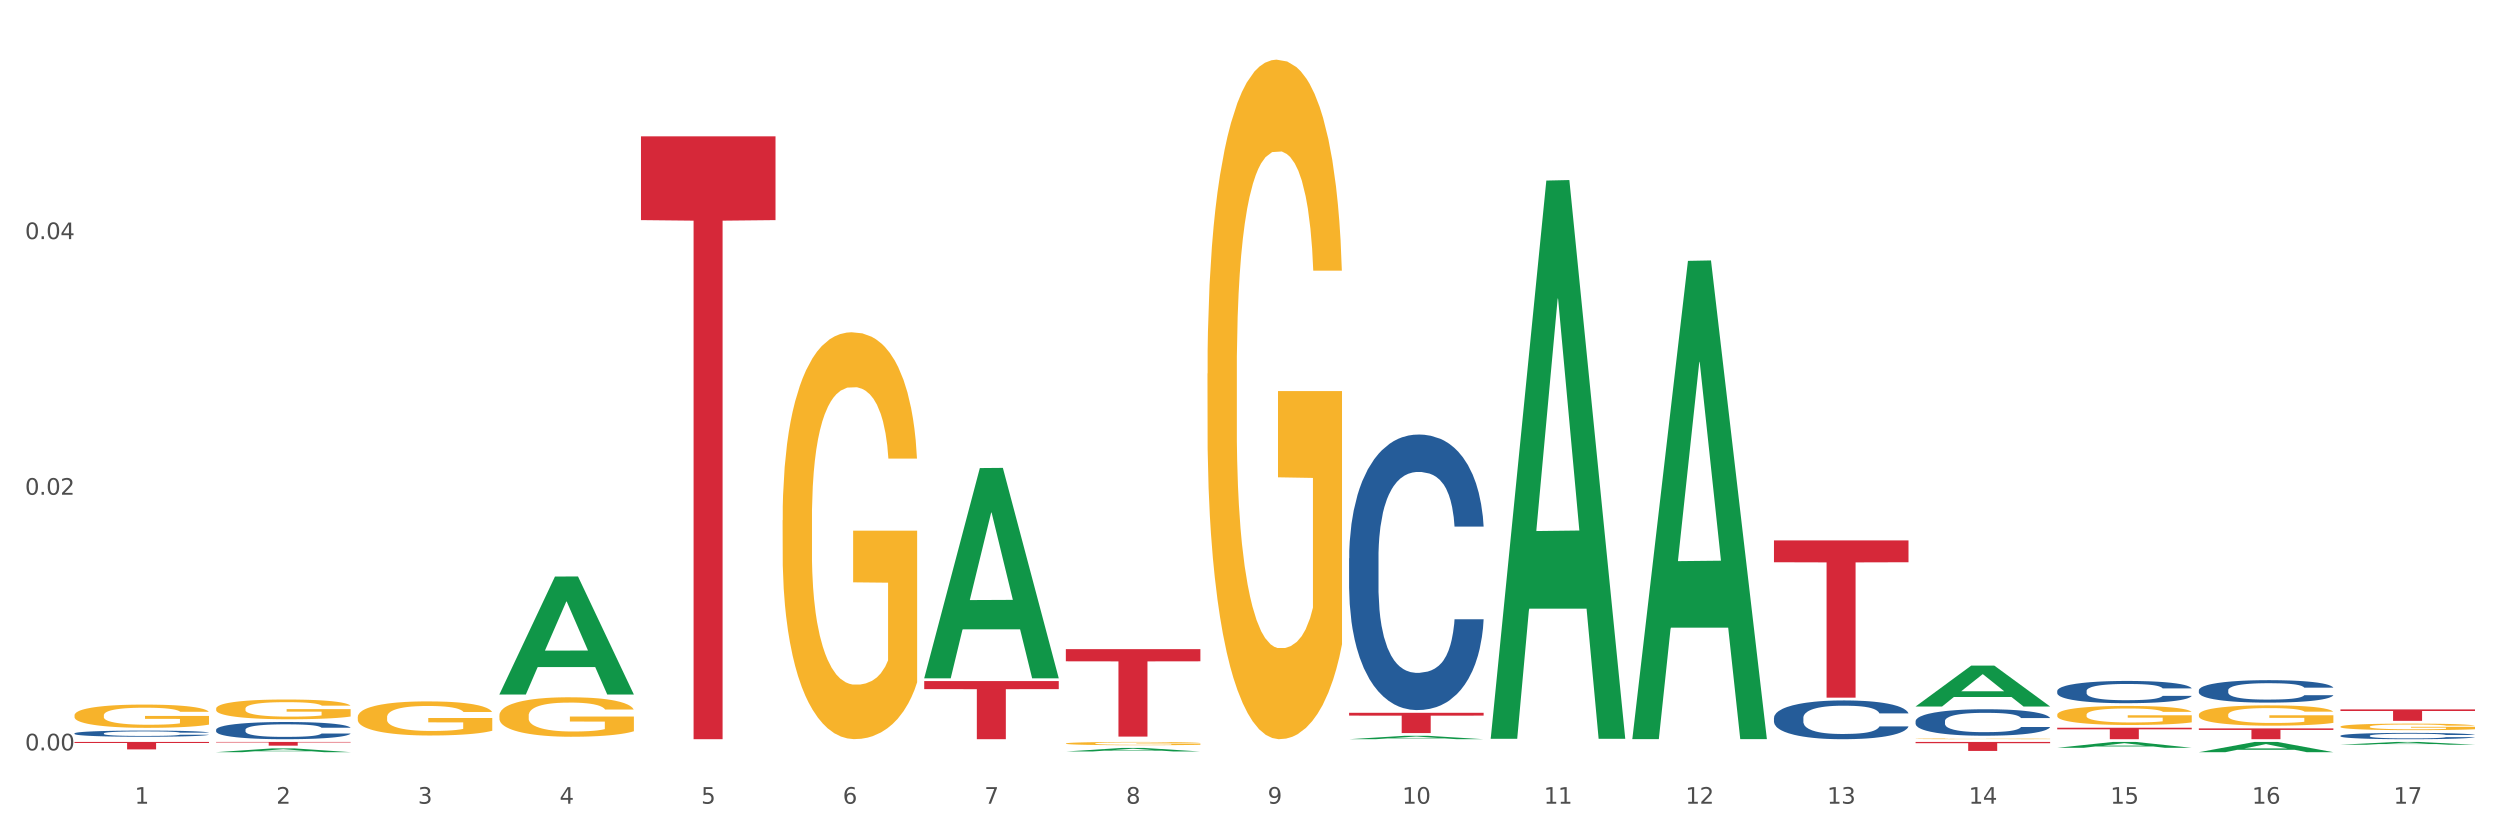 <?xml version="1.0" encoding="utf-8" standalone="no"?>
<!DOCTYPE svg PUBLIC "-//W3C//DTD SVG 1.1//EN"
  "http://www.w3.org/Graphics/SVG/1.1/DTD/svg11.dtd">
<svg xmlns:xlink="http://www.w3.org/1999/xlink" width="1080pt" height="360pt" viewBox="0 0 1080 360" xmlns="http://www.w3.org/2000/svg" version="1.1">
 <rect x="0" y="0" width="1080" height="360" fill="#333333" stroke="none"/>
 <defs>
  <style type="text/css">*{stroke-linejoin: round; stroke-linecap: butt}</style>
 </defs>
 <g id="figure_1">
  <g id="patch_1">
   <path d="M 0 360 
L 1080 360 
L 1080 0 
L 0 0 
z
" style="fill: #ffffff; stroke: #ffffff; stroke-linejoin: miter"/>
  </g>
  <g id="axes_1">
   <g id="matplotlib.axis_1">
    <g id="xtick_1">
     <g id="text_1">
      <!-- 1 -->
      <g style="fill: #4d4d4d" transform="translate(58.182 347.204) scale(0.096 -0.096)">
       <defs>
        <path id="DejaVuSans-31" d="M 794 531 
L 1825 531 
L 1825 4091 
L 703 3866 
L 703 4441 
L 1819 4666 
L 2450 4666 
L 2450 531 
L 3481 531 
L 3481 0 
L 794 0 
L 794 531 
z
" transform="scale(0.016)"/>
       </defs>
       <use xlink:href="#DejaVuSans-31"/>
      </g>
     </g>
    </g>
    <g id="xtick_2">
     <g id="text_2">
      <!-- 2 -->
      <g style="fill: #4d4d4d" transform="translate(119.364 347.204) scale(0.096 -0.096)">
       <defs>
        <path id="DejaVuSans-32" d="M 1228 531 
L 3431 531 
L 3431 0 
L 469 0 
L 469 531 
Q 828 903 1448 1529 
Q 2069 2156 2228 2338 
Q 2531 2678 2651 2914 
Q 2772 3150 2772 3378 
Q 2772 3750 2511 3984 
Q 2250 4219 1831 4219 
Q 1534 4219 1204 4116 
Q 875 4013 500 3803 
L 500 4441 
Q 881 4594 1212 4672 
Q 1544 4750 1819 4750 
Q 2544 4750 2975 4387 
Q 3406 4025 3406 3419 
Q 3406 3131 3298 2873 
Q 3191 2616 2906 2266 
Q 2828 2175 2409 1742 
Q 1991 1309 1228 531 
z
" transform="scale(0.016)"/>
       </defs>
       <use xlink:href="#DejaVuSans-32"/>
      </g>
     </g>
    </g>
    <g id="xtick_3">
     <g id="text_3">
      <!-- 3 -->
      <g style="fill: #4d4d4d" transform="translate(180.545 347.204) scale(0.096 -0.096)">
       <defs>
        <path id="DejaVuSans-33" d="M 2597 2516 
Q 3050 2419 3304 2112 
Q 3559 1806 3559 1356 
Q 3559 666 3084 287 
Q 2609 -91 1734 -91 
Q 1441 -91 1130 -33 
Q 819 25 488 141 
L 488 750 
Q 750 597 1062 519 
Q 1375 441 1716 441 
Q 2309 441 2620 675 
Q 2931 909 2931 1356 
Q 2931 1769 2642 2001 
Q 2353 2234 1838 2234 
L 1294 2234 
L 1294 2753 
L 1863 2753 
Q 2328 2753 2575 2939 
Q 2822 3125 2822 3475 
Q 2822 3834 2567 4026 
Q 2313 4219 1838 4219 
Q 1578 4219 1281 4162 
Q 984 4106 628 3988 
L 628 4550 
Q 988 4650 1302 4700 
Q 1616 4750 1894 4750 
Q 2613 4750 3031 4423 
Q 3450 4097 3450 3541 
Q 3450 3153 3228 2886 
Q 3006 2619 2597 2516 
z
" transform="scale(0.016)"/>
       </defs>
       <use xlink:href="#DejaVuSans-33"/>
      </g>
     </g>
    </g>
    <g id="xtick_4">
     <g id="text_4">
      <!-- 4 -->
      <g style="fill: #4d4d4d" transform="translate(241.726 347.204) scale(0.096 -0.096)">
       <defs>
        <path id="DejaVuSans-34" d="M 2419 4116 
L 825 1625 
L 2419 1625 
L 2419 4116 
z
M 2253 4666 
L 3047 4666 
L 3047 1625 
L 3713 1625 
L 3713 1100 
L 3047 1100 
L 3047 0 
L 2419 0 
L 2419 1100 
L 313 1100 
L 313 1709 
L 2253 4666 
z
" transform="scale(0.016)"/>
       </defs>
       <use xlink:href="#DejaVuSans-34"/>
      </g>
     </g>
    </g>
    <g id="xtick_5">
     <g id="text_5">
      <!-- 5 -->
      <g style="fill: #4d4d4d" transform="translate(302.908 347.204) scale(0.096 -0.096)">
       <defs>
        <path id="DejaVuSans-35" d="M 691 4666 
L 3169 4666 
L 3169 4134 
L 1269 4134 
L 1269 2991 
Q 1406 3038 1543 3061 
Q 1681 3084 1819 3084 
Q 2600 3084 3056 2656 
Q 3513 2228 3513 1497 
Q 3513 744 3044 326 
Q 2575 -91 1722 -91 
Q 1428 -91 1123 -41 
Q 819 9 494 109 
L 494 744 
Q 775 591 1075 516 
Q 1375 441 1709 441 
Q 2250 441 2565 725 
Q 2881 1009 2881 1497 
Q 2881 1984 2565 2268 
Q 2250 2553 1709 2553 
Q 1456 2553 1204 2497 
Q 953 2441 691 2322 
L 691 4666 
z
" transform="scale(0.016)"/>
       </defs>
       <use xlink:href="#DejaVuSans-35"/>
      </g>
     </g>
    </g>
    <g id="xtick_6">
     <g id="text_6">
      <!-- 6 -->
      <g style="fill: #4d4d4d" transform="translate(364.089 347.204) scale(0.096 -0.096)">
       <defs>
        <path id="DejaVuSans-36" d="M 2113 2584 
Q 1688 2584 1439 2293 
Q 1191 2003 1191 1497 
Q 1191 994 1439 701 
Q 1688 409 2113 409 
Q 2538 409 2786 701 
Q 3034 994 3034 1497 
Q 3034 2003 2786 2293 
Q 2538 2584 2113 2584 
z
M 3366 4563 
L 3366 3988 
Q 3128 4100 2886 4159 
Q 2644 4219 2406 4219 
Q 1781 4219 1451 3797 
Q 1122 3375 1075 2522 
Q 1259 2794 1537 2939 
Q 1816 3084 2150 3084 
Q 2853 3084 3261 2657 
Q 3669 2231 3669 1497 
Q 3669 778 3244 343 
Q 2819 -91 2113 -91 
Q 1303 -91 875 529 
Q 447 1150 447 2328 
Q 447 3434 972 4092 
Q 1497 4750 2381 4750 
Q 2619 4750 2861 4703 
Q 3103 4656 3366 4563 
z
" transform="scale(0.016)"/>
       </defs>
       <use xlink:href="#DejaVuSans-36"/>
      </g>
     </g>
    </g>
    <g id="xtick_7">
     <g id="text_7">
      <!-- 7 -->
      <g style="fill: #4d4d4d" transform="translate(425.271 347.204) scale(0.096 -0.096)">
       <defs>
        <path id="DejaVuSans-37" d="M 525 4666 
L 3525 4666 
L 3525 4397 
L 1831 0 
L 1172 0 
L 2766 4134 
L 525 4134 
L 525 4666 
z
" transform="scale(0.016)"/>
       </defs>
       <use xlink:href="#DejaVuSans-37"/>
      </g>
     </g>
    </g>
    <g id="xtick_8">
     <g id="text_8">
      <!-- 8 -->
      <g style="fill: #4d4d4d" transform="translate(486.452 347.204) scale(0.096 -0.096)">
       <defs>
        <path id="DejaVuSans-38" d="M 2034 2216 
Q 1584 2216 1326 1975 
Q 1069 1734 1069 1313 
Q 1069 891 1326 650 
Q 1584 409 2034 409 
Q 2484 409 2743 651 
Q 3003 894 3003 1313 
Q 3003 1734 2745 1975 
Q 2488 2216 2034 2216 
z
M 1403 2484 
Q 997 2584 770 2862 
Q 544 3141 544 3541 
Q 544 4100 942 4425 
Q 1341 4750 2034 4750 
Q 2731 4750 3128 4425 
Q 3525 4100 3525 3541 
Q 3525 3141 3298 2862 
Q 3072 2584 2669 2484 
Q 3125 2378 3379 2068 
Q 3634 1759 3634 1313 
Q 3634 634 3220 271 
Q 2806 -91 2034 -91 
Q 1263 -91 848 271 
Q 434 634 434 1313 
Q 434 1759 690 2068 
Q 947 2378 1403 2484 
z
M 1172 3481 
Q 1172 3119 1398 2916 
Q 1625 2713 2034 2713 
Q 2441 2713 2670 2916 
Q 2900 3119 2900 3481 
Q 2900 3844 2670 4047 
Q 2441 4250 2034 4250 
Q 1625 4250 1398 4047 
Q 1172 3844 1172 3481 
z
" transform="scale(0.016)"/>
       </defs>
       <use xlink:href="#DejaVuSans-38"/>
      </g>
     </g>
    </g>
    <g id="xtick_9">
     <g id="text_9">
      <!-- 9 -->
      <g style="fill: #4d4d4d" transform="translate(547.634 347.204) scale(0.096 -0.096)">
       <defs>
        <path id="DejaVuSans-39" d="M 703 97 
L 703 672 
Q 941 559 1184 500 
Q 1428 441 1663 441 
Q 2288 441 2617 861 
Q 2947 1281 2994 2138 
Q 2813 1869 2534 1725 
Q 2256 1581 1919 1581 
Q 1219 1581 811 2004 
Q 403 2428 403 3163 
Q 403 3881 828 4315 
Q 1253 4750 1959 4750 
Q 2769 4750 3195 4129 
Q 3622 3509 3622 2328 
Q 3622 1225 3098 567 
Q 2575 -91 1691 -91 
Q 1453 -91 1209 -44 
Q 966 3 703 97 
z
M 1959 2075 
Q 2384 2075 2632 2365 
Q 2881 2656 2881 3163 
Q 2881 3666 2632 3958 
Q 2384 4250 1959 4250 
Q 1534 4250 1286 3958 
Q 1038 3666 1038 3163 
Q 1038 2656 1286 2365 
Q 1534 2075 1959 2075 
z
" transform="scale(0.016)"/>
       </defs>
       <use xlink:href="#DejaVuSans-39"/>
      </g>
     </g>
    </g>
    <g id="xtick_10">
     <g id="text_10">
      <!-- 10 -->
      <g style="fill: #4d4d4d" transform="translate(605.761 347.204) scale(0.096 -0.096)">
       <defs>
        <path id="DejaVuSans-30" d="M 2034 4250 
Q 1547 4250 1301 3770 
Q 1056 3291 1056 2328 
Q 1056 1369 1301 889 
Q 1547 409 2034 409 
Q 2525 409 2770 889 
Q 3016 1369 3016 2328 
Q 3016 3291 2770 3770 
Q 2525 4250 2034 4250 
z
M 2034 4750 
Q 2819 4750 3233 4129 
Q 3647 3509 3647 2328 
Q 3647 1150 3233 529 
Q 2819 -91 2034 -91 
Q 1250 -91 836 529 
Q 422 1150 422 2328 
Q 422 3509 836 4129 
Q 1250 4750 2034 4750 
z
" transform="scale(0.016)"/>
       </defs>
       <use xlink:href="#DejaVuSans-31"/>
       <use xlink:href="#DejaVuSans-30" transform="translate(63.623 0)"/>
      </g>
     </g>
    </g>
    <g id="xtick_11">
     <g id="text_11">
      <!-- 11 -->
      <g style="fill: #4d4d4d" transform="translate(666.942 347.204) scale(0.096 -0.096)">
       <use xlink:href="#DejaVuSans-31"/>
       <use xlink:href="#DejaVuSans-31" transform="translate(63.623 0)"/>
      </g>
     </g>
    </g>
    <g id="xtick_12">
     <g id="text_12">
      <!-- 12 -->
      <g style="fill: #4d4d4d" transform="translate(728.124 347.204) scale(0.096 -0.096)">
       <use xlink:href="#DejaVuSans-31"/>
       <use xlink:href="#DejaVuSans-32" transform="translate(63.623 0)"/>
      </g>
     </g>
    </g>
    <g id="xtick_13">
     <g id="text_13">
      <!-- 13 -->
      <g style="fill: #4d4d4d" transform="translate(789.305 347.204) scale(0.096 -0.096)">
       <use xlink:href="#DejaVuSans-31"/>
       <use xlink:href="#DejaVuSans-33" transform="translate(63.623 0)"/>
      </g>
     </g>
    </g>
    <g id="xtick_14">
     <g id="text_14">
      <!-- 14 -->
      <g style="fill: #4d4d4d" transform="translate(850.487 347.204) scale(0.096 -0.096)">
       <use xlink:href="#DejaVuSans-31"/>
       <use xlink:href="#DejaVuSans-34" transform="translate(63.623 0)"/>
      </g>
     </g>
    </g>
    <g id="xtick_15">
     <g id="text_15">
      <!-- 15 -->
      <g style="fill: #4d4d4d" transform="translate(911.668 347.204) scale(0.096 -0.096)">
       <use xlink:href="#DejaVuSans-31"/>
       <use xlink:href="#DejaVuSans-35" transform="translate(63.623 0)"/>
      </g>
     </g>
    </g>
    <g id="xtick_16">
     <g id="text_16">
      <!-- 16 -->
      <g style="fill: #4d4d4d" transform="translate(972.849 347.204) scale(0.096 -0.096)">
       <use xlink:href="#DejaVuSans-31"/>
       <use xlink:href="#DejaVuSans-36" transform="translate(63.623 0)"/>
      </g>
     </g>
    </g>
    <g id="xtick_17">
     <g id="text_17">
      <!-- 17 -->
      <g style="fill: #4d4d4d" transform="translate(1034.031 347.204) scale(0.096 -0.096)">
       <use xlink:href="#DejaVuSans-31"/>
       <use xlink:href="#DejaVuSans-37" transform="translate(63.623 0)"/>
      </g>
     </g>
    </g>
    <g id="xtick_18"/>
    <g id="xtick_19"/>
    <g id="xtick_20"/>
    <g id="xtick_21"/>
    <g id="xtick_22"/>
    <g id="xtick_23"/>
    <g id="xtick_24"/>
    <g id="xtick_25"/>
    <g id="xtick_26"/>
    <g id="xtick_27"/>
    <g id="xtick_28"/>
    <g id="xtick_29"/>
    <g id="xtick_30"/>
    <g id="xtick_31"/>
    <g id="xtick_32"/>
    <g id="xtick_33"/>
   </g>
   <g id="matplotlib.axis_2">
    <g id="ytick_1">
     <g id="text_18">
      <!-- 0.00 -->
      <g style="fill: #4d4d4d" transform="translate(10.8 324.167) scale(0.096 -0.096)">
       <defs>
        <path id="DejaVuSans-2e" d="M 684 794 
L 1344 794 
L 1344 0 
L 684 0 
L 684 794 
z
" transform="scale(0.016)"/>
       </defs>
       <use xlink:href="#DejaVuSans-30"/>
       <use xlink:href="#DejaVuSans-2e" transform="translate(63.623 0)"/>
       <use xlink:href="#DejaVuSans-30" transform="translate(95.41 0)"/>
       <use xlink:href="#DejaVuSans-30" transform="translate(159.033 0)"/>
      </g>
     </g>
    </g>
    <g id="ytick_2">
     <g id="text_19">
      <!-- 0.02 -->
      <g style="fill: #4d4d4d" transform="translate(10.8 213.73) scale(0.096 -0.096)">
       <use xlink:href="#DejaVuSans-30"/>
       <use xlink:href="#DejaVuSans-2e" transform="translate(63.623 0)"/>
       <use xlink:href="#DejaVuSans-30" transform="translate(95.41 0)"/>
       <use xlink:href="#DejaVuSans-32" transform="translate(159.033 0)"/>
      </g>
     </g>
    </g>
    <g id="ytick_3">
     <g id="text_20">
      <!-- 0.04 -->
      <g style="fill: #4d4d4d" transform="translate(10.8 103.293) scale(0.096 -0.096)">
       <use xlink:href="#DejaVuSans-30"/>
       <use xlink:href="#DejaVuSans-2e" transform="translate(63.623 0)"/>
       <use xlink:href="#DejaVuSans-30" transform="translate(95.41 0)"/>
       <use xlink:href="#DejaVuSans-34" transform="translate(159.033 0)"/>
      </g>
     </g>
    </g>
    <g id="ytick_4"/>
    <g id="ytick_5"/>
    <g id="ytick_6"/>
   </g>
   <g id="PolyCollection_1">
    <path d="M 949.896 308.771 
L 949.965 308.763 
L 949.965 308.475 
L 950.102 308.226 
L 950.788 307.624 
L 951.818 307.127 
L 952.572 306.863 
L 953.327 306.646 
L 954.219 306.429 
L 955.317 306.205 
L 957.307 305.876 
L 958.543 305.708 
L 960.052 305.531 
L 962.797 305.274 
L 964.787 305.13 
L 966.846 305.01 
L 970.208 304.865 
L 972.404 304.801 
L 974.737 304.753 
L 977.551 304.721 
L 979.678 304.713 
L 984.344 304.737 
L 988.324 304.809 
L 990.246 304.865 
L 992.716 304.962 
L 994.02 305.026 
L 996.147 305.154 
L 998.343 305.323 
L 999.853 305.467 
L 1002.117 305.74 
L 1003.833 306.012 
L 1005.411 306.349 
L 1006.234 306.582 
L 1006.852 306.798 
L 1007.401 307.047 
L 1007.95 307.44 
L 995.598 307.44 
L 995.118 307.159 
L 994.363 306.895 
L 993.265 306.638 
L 992.304 306.478 
L 990.657 306.277 
L 989.148 306.149 
L 987.569 306.052 
L 985.648 305.972 
L 984.138 305.932 
L 982.011 305.9 
L 977.825 305.908 
L 975.012 305.972 
L 973.09 306.052 
L 971.855 306.125 
L 970.757 306.205 
L 969.522 306.317 
L 968.081 306.486 
L 967.052 306.638 
L 966.022 306.83 
L 965.199 307.023 
L 964.444 307.248 
L 963.826 307.488 
L 963.346 307.737 
L 962.934 308.042 
L 962.591 308.547 
L 962.591 309.646 
L 962.728 309.894 
L 963.072 310.223 
L 963.483 310.472 
L 964.169 310.769 
L 964.787 310.969 
L 965.954 311.258 
L 967.257 311.498 
L 968.287 311.651 
L 969.316 311.779 
L 971.1 311.956 
L 973.09 312.1 
L 974.806 312.188 
L 977.139 312.268 
L 978.717 312.301 
L 980.09 312.317 
L 983.452 312.317 
L 985.854 312.293 
L 988.53 312.236 
L 990.589 312.164 
L 992.304 312.076 
L 994.226 311.932 
L 995.461 311.795 
L 995.461 310.119 
L 980.364 310.111 
L 980.364 308.996 
L 1008.019 308.996 
L 1008.019 312.268 
L 1006.852 312.437 
L 1005.548 312.589 
L 1004.176 312.726 
L 1002.117 312.894 
L 999.647 313.055 
L 997.451 313.167 
L 995.118 313.263 
L 992.373 313.351 
L 988.805 313.432 
L 986.609 313.464 
L 983.864 313.488 
L 980.639 313.496 
L 977.825 313.48 
L 975.08 313.44 
L 972.198 313.367 
L 969.385 313.263 
L 967.257 313.159 
L 965.13 313.03 
L 962.866 312.862 
L 961.082 312.702 
L 959.709 312.557 
L 958.199 312.373 
L 956.553 312.132 
L 955.317 311.916 
L 954.219 311.691 
L 953.053 311.402 
L 952.229 311.154 
L 951.406 310.841 
L 950.926 310.608 
L 950.377 310.247 
L 949.965 309.742 
L 949.896 308.771 
z
" clip-path="url(#p98a467c4d0)" style="fill: #f7b32b"/>
    <path d="M 888.715 308.77 
L 888.783 308.763 
L 888.783 308.492 
L 888.921 308.259 
L 889.607 307.694 
L 890.636 307.227 
L 891.391 306.979 
L 892.146 306.776 
L 893.038 306.573 
L 894.136 306.362 
L 896.126 306.053 
L 897.361 305.895 
L 898.871 305.73 
L 901.616 305.489 
L 903.606 305.353 
L 905.664 305.24 
L 909.027 305.105 
L 911.223 305.045 
L 913.556 304.999 
L 916.369 304.969 
L 918.497 304.962 
L 923.163 304.984 
L 927.143 305.052 
L 929.064 305.105 
L 931.535 305.195 
L 932.838 305.255 
L 934.966 305.376 
L 937.162 305.534 
L 938.671 305.669 
L 940.936 305.925 
L 942.651 306.181 
L 944.23 306.497 
L 945.053 306.716 
L 945.671 306.919 
L 946.22 307.152 
L 946.769 307.521 
L 934.417 307.521 
L 933.936 307.257 
L 933.182 307.009 
L 932.084 306.768 
L 931.123 306.618 
L 929.476 306.43 
L 927.966 306.309 
L 926.388 306.219 
L 924.467 306.144 
L 922.957 306.106 
L 920.83 306.076 
L 916.644 306.083 
L 913.83 306.144 
L 911.909 306.219 
L 910.674 306.287 
L 909.576 306.362 
L 908.341 306.467 
L 906.899 306.625 
L 905.87 306.768 
L 904.841 306.949 
L 904.017 307.13 
L 903.263 307.34 
L 902.645 307.566 
L 902.165 307.799 
L 901.753 308.085 
L 901.41 308.56 
L 901.41 309.591 
L 901.547 309.824 
L 901.89 310.133 
L 902.302 310.366 
L 902.988 310.644 
L 903.606 310.833 
L 904.772 311.104 
L 906.076 311.329 
L 907.105 311.472 
L 908.135 311.593 
L 909.919 311.758 
L 911.909 311.894 
L 913.624 311.977 
L 915.958 312.052 
L 917.536 312.082 
L 918.908 312.097 
L 922.271 312.097 
L 924.672 312.075 
L 927.349 312.022 
L 929.407 311.954 
L 931.123 311.871 
L 933.044 311.736 
L 934.279 311.608 
L 934.279 310.035 
L 919.183 310.027 
L 919.183 308.981 
L 946.837 308.981 
L 946.837 312.052 
L 945.671 312.21 
L 944.367 312.353 
L 942.994 312.481 
L 940.936 312.639 
L 938.465 312.79 
L 936.269 312.895 
L 933.936 312.985 
L 931.191 313.068 
L 927.623 313.143 
L 925.427 313.173 
L 922.682 313.196 
L 919.457 313.204 
L 916.644 313.188 
L 913.899 313.151 
L 911.017 313.083 
L 908.203 312.985 
L 906.076 312.887 
L 903.949 312.767 
L 901.684 312.609 
L 899.9 312.458 
L 898.528 312.323 
L 897.018 312.15 
L 895.371 311.924 
L 894.136 311.721 
L 893.038 311.51 
L 891.871 311.239 
L 891.048 311.006 
L 890.224 310.712 
L 889.744 310.494 
L 889.195 310.155 
L 888.783 309.681 
L 888.715 308.77 
z
" clip-path="url(#p98a467c4d0)" style="fill: #f7b32b"/>
    <path d="M 827.533 319.166 
L 827.602 319.166 
L 827.602 319.155 
L 827.739 319.146 
L 828.425 319.124 
L 829.455 319.106 
L 830.21 319.096 
L 830.964 319.088 
L 831.857 319.08 
L 832.954 319.072 
L 834.945 319.06 
L 836.18 319.053 
L 837.689 319.047 
L 840.434 319.037 
L 842.424 319.032 
L 844.483 319.028 
L 847.845 319.022 
L 850.041 319.02 
L 852.374 319.018 
L 855.188 319.017 
L 857.315 319.017 
L 861.981 319.018 
L 865.961 319.02 
L 867.883 319.022 
L 870.353 319.026 
L 871.657 319.028 
L 873.784 319.033 
L 875.98 319.039 
L 877.49 319.044 
L 879.754 319.054 
L 881.47 319.065 
L 883.048 319.077 
L 883.872 319.086 
L 884.489 319.094 
L 885.038 319.103 
L 885.587 319.117 
L 873.235 319.117 
L 872.755 319.107 
L 872 319.097 
L 870.902 319.088 
L 869.941 319.082 
L 868.295 319.074 
L 866.785 319.07 
L 865.207 319.066 
L 863.285 319.063 
L 861.775 319.062 
L 859.648 319.06 
L 855.462 319.061 
L 852.649 319.063 
L 850.727 319.066 
L 849.492 319.069 
L 848.394 319.072 
L 847.159 319.076 
L 845.718 319.082 
L 844.689 319.088 
L 843.659 319.095 
L 842.836 319.102 
L 842.081 319.11 
L 841.464 319.119 
L 840.983 319.128 
L 840.571 319.139 
L 840.228 319.158 
L 840.228 319.199 
L 840.366 319.208 
L 840.709 319.22 
L 841.12 319.229 
L 841.807 319.24 
L 842.424 319.247 
L 843.591 319.258 
L 844.895 319.267 
L 845.924 319.273 
L 846.953 319.277 
L 848.737 319.284 
L 850.727 319.289 
L 852.443 319.292 
L 854.776 319.295 
L 856.354 319.297 
L 857.727 319.297 
L 861.089 319.297 
L 863.491 319.296 
L 866.167 319.294 
L 868.226 319.291 
L 869.941 319.288 
L 871.863 319.283 
L 873.098 319.278 
L 873.098 319.216 
L 858.001 319.216 
L 858.001 319.175 
L 885.656 319.175 
L 885.656 319.295 
L 884.489 319.302 
L 883.185 319.307 
L 881.813 319.312 
L 879.754 319.318 
L 877.284 319.324 
L 875.088 319.328 
L 872.755 319.332 
L 870.01 319.335 
L 866.442 319.338 
L 864.246 319.339 
L 861.501 319.34 
L 858.276 319.341 
L 855.462 319.34 
L 852.717 319.339 
L 849.835 319.336 
L 847.022 319.332 
L 844.895 319.328 
L 842.767 319.323 
L 840.503 319.317 
L 838.719 319.311 
L 837.346 319.306 
L 835.837 319.299 
L 834.19 319.29 
L 832.954 319.282 
L 831.857 319.274 
L 830.69 319.263 
L 829.867 319.254 
L 829.043 319.243 
L 828.563 319.234 
L 828.014 319.221 
L 827.602 319.202 
L 827.533 319.166 
z
" clip-path="url(#p98a467c4d0)" style="fill: #f7b32b"/>
    <path d="M 521.626 161.423 
L 521.695 161.155 
L 521.695 151.503 
L 521.832 143.192 
L 522.518 123.084 
L 523.548 106.461 
L 524.303 97.613 
L 525.057 90.374 
L 525.949 83.135 
L 527.047 75.628 
L 529.037 64.636 
L 530.273 59.005 
L 531.782 53.107 
L 534.527 44.527 
L 536.517 39.701 
L 538.576 35.68 
L 541.938 30.854 
L 544.134 28.709 
L 546.467 27.1 
L 549.281 26.028 
L 551.408 25.759 
L 556.074 26.564 
L 560.054 28.977 
L 561.976 30.854 
L 564.446 34.071 
L 565.75 36.216 
L 567.877 40.506 
L 570.073 46.136 
L 571.583 50.962 
L 573.847 60.078 
L 575.563 69.193 
L 577.141 80.454 
L 577.965 88.229 
L 578.582 95.468 
L 579.131 103.78 
L 579.68 116.917 
L 567.328 116.917 
L 566.848 107.533 
L 566.093 98.686 
L 564.995 90.106 
L 564.034 84.744 
L 562.387 78.041 
L 560.878 73.751 
L 559.299 70.534 
L 557.378 67.853 
L 555.868 66.512 
L 553.741 65.44 
L 549.555 65.708 
L 546.742 67.853 
L 544.82 70.534 
L 543.585 72.947 
L 542.487 75.628 
L 541.252 79.382 
L 539.811 85.012 
L 538.782 90.106 
L 537.752 96.541 
L 536.929 102.975 
L 536.174 110.482 
L 535.556 118.526 
L 535.076 126.837 
L 534.664 137.025 
L 534.321 153.916 
L 534.321 190.648 
L 534.459 198.959 
L 534.802 209.951 
L 535.213 218.263 
L 535.9 228.183 
L 536.517 234.886 
L 537.684 244.538 
L 538.988 252.581 
L 540.017 257.675 
L 541.046 261.965 
L 542.83 267.863 
L 544.82 272.689 
L 546.536 275.639 
L 548.869 278.32 
L 550.447 279.392 
L 551.82 279.928 
L 555.182 279.928 
L 557.584 279.124 
L 560.26 277.247 
L 562.319 274.834 
L 564.034 271.885 
L 565.956 267.059 
L 567.191 262.501 
L 567.191 206.466 
L 552.094 206.198 
L 552.094 168.931 
L 579.749 168.931 
L 579.749 278.32 
L 578.582 283.95 
L 577.278 289.044 
L 575.906 293.602 
L 573.847 299.232 
L 571.377 304.595 
L 569.181 308.348 
L 566.848 311.565 
L 564.103 314.515 
L 560.535 317.196 
L 558.339 318.268 
L 555.594 319.072 
L 552.369 319.341 
L 549.555 318.804 
L 546.81 317.464 
L 543.928 315.051 
L 541.115 311.565 
L 538.988 308.08 
L 536.86 303.79 
L 534.596 298.16 
L 532.812 292.798 
L 531.439 287.972 
L 529.93 281.805 
L 528.283 273.762 
L 527.047 266.523 
L 525.949 259.016 
L 524.783 249.364 
L 523.959 241.052 
L 523.136 230.596 
L 522.656 222.821 
L 522.107 210.756 
L 521.695 193.865 
L 521.626 161.423 
z
" clip-path="url(#p98a467c4d0)" style="fill: #f7b32b"/>
    <path d="M 827.533 311.533 
L 827.602 311.523 
L 827.602 311.23 
L 827.808 310.833 
L 828.564 310.101 
L 829.526 309.547 
L 831.175 308.899 
L 832.068 308.627 
L 833.236 308.324 
L 835.64 307.832 
L 838.388 307.414 
L 840.312 307.184 
L 841.755 307.038 
L 844.984 306.776 
L 846.839 306.661 
L 848.762 306.567 
L 850.411 306.505 
L 853.159 306.431 
L 855.358 306.4 
L 857.9 306.39 
L 860.03 306.4 
L 862.847 306.442 
L 866.969 306.567 
L 868.549 306.64 
L 870.679 306.766 
L 872.877 306.933 
L 874.663 307.1 
L 876.724 307.341 
L 878.854 307.655 
L 880.915 308.052 
L 882.358 308.418 
L 883.526 308.805 
L 884.557 309.275 
L 885.312 309.787 
L 885.656 310.216 
L 873.083 310.216 
L 872.74 309.829 
L 872.053 309.411 
L 871.366 309.129 
L 870.61 308.899 
L 869.442 308.637 
L 868.411 308.47 
L 866.694 308.271 
L 865.114 308.146 
L 863.808 308.073 
L 862.228 308.01 
L 858.862 307.947 
L 856.457 307.947 
L 854.946 307.968 
L 853.091 308.02 
L 851.511 308.094 
L 849.656 308.219 
L 848.213 308.355 
L 846.77 308.533 
L 845.946 308.658 
L 844.709 308.888 
L 843.885 309.076 
L 842.785 309.401 
L 842.167 309.631 
L 841.068 310.226 
L 840.587 310.666 
L 840.381 310.969 
L 840.243 311.303 
L 840.243 312.934 
L 840.656 313.666 
L 840.999 313.98 
L 841.549 314.335 
L 842.579 314.795 
L 844.091 315.245 
L 845.671 315.569 
L 846.976 315.768 
L 848.213 315.914 
L 849.45 316.029 
L 850.961 316.133 
L 852.198 316.196 
L 854.053 316.259 
L 856.251 316.29 
L 857.969 316.29 
L 861.472 316.238 
L 863.053 316.186 
L 864.564 316.113 
L 866.213 315.998 
L 867.518 315.872 
L 868.274 315.778 
L 869.511 315.579 
L 870.472 315.37 
L 871.297 315.13 
L 871.847 314.921 
L 872.465 314.607 
L 872.946 314.252 
L 873.083 314.063 
L 885.656 314.063 
L 885.381 314.44 
L 884.9 314.806 
L 883.938 315.297 
L 883.182 315.579 
L 882.015 315.924 
L 880.778 316.217 
L 879.06 316.541 
L 877.48 316.782 
L 875.831 316.991 
L 874.045 317.179 
L 870.816 317.44 
L 869.648 317.513 
L 867.175 317.639 
L 865.251 317.712 
L 862.434 317.785 
L 859.549 317.827 
L 856.526 317.838 
L 853.846 317.817 
L 850.892 317.754 
L 849.037 317.691 
L 846.976 317.597 
L 844.572 317.451 
L 842.304 317.273 
L 840.175 317.064 
L 838.182 316.823 
L 836.327 316.552 
L 833.923 316.102 
L 832.136 315.663 
L 830.831 315.255 
L 829.938 314.91 
L 829.045 314.471 
L 828.564 314.168 
L 827.808 313.436 
L 827.533 312.757 
L 827.533 311.533 
z
" clip-path="url(#p98a467c4d0)" style="fill: #255c99"/>
    <path d="M 93.356 315.245 
L 93.425 315.238 
L 93.425 315.048 
L 93.631 314.79 
L 94.387 314.314 
L 95.349 313.954 
L 96.998 313.533 
L 97.891 313.357 
L 99.059 313.16 
L 101.463 312.841 
L 104.211 312.569 
L 106.135 312.419 
L 107.578 312.324 
L 110.807 312.155 
L 112.662 312.08 
L 114.585 312.019 
L 116.234 311.978 
L 118.982 311.93 
L 121.181 311.91 
L 123.723 311.903 
L 125.853 311.91 
L 128.67 311.937 
L 132.792 312.019 
L 134.372 312.066 
L 136.502 312.148 
L 138.7 312.256 
L 140.486 312.365 
L 142.547 312.521 
L 144.677 312.725 
L 146.738 312.983 
L 148.181 313.221 
L 149.349 313.472 
L 150.38 313.778 
L 151.135 314.111 
L 151.479 314.389 
L 138.906 314.389 
L 138.563 314.138 
L 137.876 313.866 
L 137.189 313.683 
L 136.433 313.533 
L 135.265 313.364 
L 134.234 313.255 
L 132.517 313.126 
L 130.937 313.044 
L 129.631 312.997 
L 128.051 312.956 
L 124.685 312.915 
L 122.28 312.915 
L 120.769 312.929 
L 118.914 312.963 
L 117.334 313.01 
L 115.479 313.092 
L 114.036 313.18 
L 112.593 313.296 
L 111.769 313.377 
L 110.532 313.527 
L 109.708 313.649 
L 108.608 313.859 
L 107.99 314.009 
L 106.891 314.396 
L 106.41 314.681 
L 106.204 314.878 
L 106.066 315.096 
L 106.066 316.155 
L 106.479 316.631 
L 106.822 316.834 
L 107.372 317.065 
L 108.402 317.364 
L 109.914 317.656 
L 111.494 317.867 
L 112.799 317.996 
L 114.036 318.091 
L 115.273 318.166 
L 116.784 318.233 
L 118.021 318.274 
L 119.876 318.315 
L 122.074 318.335 
L 123.792 318.335 
L 127.295 318.301 
L 128.876 318.267 
L 130.387 318.22 
L 132.036 318.145 
L 133.341 318.064 
L 134.097 318.003 
L 135.334 317.874 
L 136.296 317.738 
L 137.12 317.581 
L 137.67 317.446 
L 138.288 317.242 
L 138.769 317.011 
L 138.906 316.889 
L 151.479 316.889 
L 151.204 317.133 
L 150.723 317.371 
L 149.761 317.69 
L 149.005 317.874 
L 147.838 318.098 
L 146.601 318.288 
L 144.883 318.498 
L 143.303 318.655 
L 141.654 318.79 
L 139.868 318.913 
L 136.639 319.083 
L 135.471 319.13 
L 132.998 319.212 
L 131.074 319.259 
L 128.257 319.307 
L 125.372 319.334 
L 122.349 319.341 
L 119.669 319.327 
L 116.715 319.286 
L 114.86 319.246 
L 112.799 319.184 
L 110.395 319.089 
L 108.127 318.974 
L 105.998 318.838 
L 104.005 318.682 
L 102.15 318.505 
L 99.746 318.213 
L 97.959 317.928 
L 96.654 317.663 
L 95.761 317.439 
L 94.868 317.154 
L 94.387 316.957 
L 93.631 316.481 
L 93.356 316.04 
L 93.356 315.245 
z
" clip-path="url(#p98a467c4d0)" style="fill: #255c99"/>
    <path d="M 1011.078 313.909 
L 1011.146 313.906 
L 1011.146 313.813 
L 1011.284 313.733 
L 1011.97 313.54 
L 1012.999 313.38 
L 1013.754 313.295 
L 1014.509 313.225 
L 1015.401 313.156 
L 1016.499 313.083 
L 1018.489 312.977 
L 1019.724 312.923 
L 1021.234 312.867 
L 1023.978 312.784 
L 1025.969 312.738 
L 1028.027 312.699 
L 1031.39 312.652 
L 1033.585 312.632 
L 1035.919 312.616 
L 1038.732 312.606 
L 1040.859 312.603 
L 1045.526 312.611 
L 1049.506 312.634 
L 1051.427 312.652 
L 1053.897 312.683 
L 1055.201 312.704 
L 1057.328 312.745 
L 1059.524 312.799 
L 1061.034 312.846 
L 1063.299 312.934 
L 1065.014 313.021 
L 1066.592 313.13 
L 1067.416 313.205 
L 1068.033 313.274 
L 1068.582 313.354 
L 1069.131 313.481 
L 1056.78 313.481 
L 1056.299 313.39 
L 1055.544 313.305 
L 1054.446 313.223 
L 1053.486 313.171 
L 1051.839 313.106 
L 1050.329 313.065 
L 1048.751 313.034 
L 1046.829 313.008 
L 1045.32 312.996 
L 1043.192 312.985 
L 1039.007 312.988 
L 1036.193 313.008 
L 1034.272 313.034 
L 1033.037 313.057 
L 1031.939 313.083 
L 1030.703 313.119 
L 1029.262 313.174 
L 1028.233 313.223 
L 1027.204 313.285 
L 1026.38 313.346 
L 1025.625 313.419 
L 1025.008 313.496 
L 1024.527 313.576 
L 1024.116 313.674 
L 1023.773 313.837 
L 1023.773 314.19 
L 1023.91 314.27 
L 1024.253 314.376 
L 1024.665 314.456 
L 1025.351 314.551 
L 1025.969 314.616 
L 1027.135 314.709 
L 1028.439 314.786 
L 1029.468 314.835 
L 1030.498 314.876 
L 1032.282 314.933 
L 1034.272 314.98 
L 1035.987 315.008 
L 1038.32 315.034 
L 1039.899 315.044 
L 1041.271 315.049 
L 1044.634 315.049 
L 1047.035 315.042 
L 1049.712 315.024 
L 1051.77 315 
L 1053.486 314.972 
L 1055.407 314.925 
L 1056.642 314.882 
L 1056.642 314.342 
L 1041.546 314.34 
L 1041.546 313.981 
L 1069.2 313.981 
L 1069.2 315.034 
L 1068.033 315.088 
L 1066.73 315.137 
L 1065.357 315.181 
L 1063.299 315.235 
L 1060.828 315.287 
L 1058.632 315.323 
L 1056.299 315.354 
L 1053.554 315.382 
L 1049.986 315.408 
L 1047.79 315.418 
L 1045.045 315.426 
L 1041.82 315.429 
L 1039.007 315.423 
L 1036.262 315.411 
L 1033.38 315.387 
L 1030.566 315.354 
L 1028.439 315.32 
L 1026.312 315.279 
L 1024.047 315.225 
L 1022.263 315.173 
L 1020.891 315.127 
L 1019.381 315.067 
L 1017.734 314.99 
L 1016.499 314.92 
L 1015.401 314.848 
L 1014.234 314.755 
L 1013.411 314.675 
L 1012.587 314.575 
L 1012.107 314.5 
L 1011.558 314.384 
L 1011.146 314.221 
L 1011.078 313.909 
z
" clip-path="url(#p98a467c4d0)" style="fill: #f7b32b"/>
    <path d="M 93.356 306.132 
L 93.425 306.124 
L 93.425 305.844 
L 93.562 305.602 
L 94.248 305.017 
L 95.278 304.534 
L 96.033 304.276 
L 96.787 304.066 
L 97.68 303.855 
L 98.778 303.637 
L 100.768 303.317 
L 102.003 303.154 
L 103.512 302.982 
L 106.257 302.733 
L 108.247 302.592 
L 110.306 302.475 
L 113.668 302.335 
L 115.864 302.273 
L 118.197 302.226 
L 121.011 302.195 
L 123.138 302.187 
L 127.804 302.21 
L 131.784 302.28 
L 133.706 302.335 
L 136.176 302.429 
L 137.48 302.491 
L 139.607 302.616 
L 141.803 302.779 
L 143.313 302.92 
L 145.577 303.185 
L 147.293 303.45 
L 148.871 303.777 
L 149.695 304.004 
L 150.312 304.214 
L 150.861 304.456 
L 151.41 304.838 
L 139.058 304.838 
L 138.578 304.565 
L 137.823 304.308 
L 136.725 304.058 
L 135.764 303.902 
L 134.118 303.707 
L 132.608 303.583 
L 131.03 303.489 
L 129.108 303.411 
L 127.599 303.372 
L 125.471 303.341 
L 121.285 303.349 
L 118.472 303.411 
L 116.55 303.489 
L 115.315 303.559 
L 114.217 303.637 
L 112.982 303.746 
L 111.541 303.91 
L 110.512 304.058 
L 109.482 304.245 
L 108.659 304.432 
L 107.904 304.651 
L 107.287 304.885 
L 106.806 305.126 
L 106.394 305.423 
L 106.051 305.914 
L 106.051 306.982 
L 106.189 307.224 
L 106.532 307.543 
L 106.943 307.785 
L 107.63 308.073 
L 108.247 308.268 
L 109.414 308.549 
L 110.718 308.783 
L 111.747 308.931 
L 112.776 309.056 
L 114.56 309.227 
L 116.55 309.368 
L 118.266 309.453 
L 120.599 309.531 
L 122.177 309.563 
L 123.55 309.578 
L 126.912 309.578 
L 129.314 309.555 
L 131.99 309.5 
L 134.049 309.43 
L 135.764 309.344 
L 137.686 309.204 
L 138.921 309.071 
L 138.921 307.442 
L 123.824 307.434 
L 123.824 306.35 
L 151.479 306.35 
L 151.479 309.531 
L 150.312 309.695 
L 149.008 309.843 
L 147.636 309.976 
L 145.577 310.139 
L 143.107 310.295 
L 140.911 310.405 
L 138.578 310.498 
L 135.833 310.584 
L 132.265 310.662 
L 130.069 310.693 
L 127.324 310.716 
L 124.099 310.724 
L 121.285 310.709 
L 118.54 310.67 
L 115.658 310.599 
L 112.845 310.498 
L 110.718 310.397 
L 108.59 310.272 
L 106.326 310.108 
L 104.542 309.952 
L 103.169 309.812 
L 101.66 309.633 
L 100.013 309.399 
L 98.778 309.188 
L 97.68 308.97 
L 96.513 308.689 
L 95.69 308.448 
L 94.866 308.144 
L 94.386 307.917 
L 93.837 307.567 
L 93.425 307.075 
L 93.356 306.132 
z
" clip-path="url(#p98a467c4d0)" style="fill: #f7b32b"/>
    <path d="M 338.082 224.756 
L 338.151 224.596 
L 338.151 218.817 
L 338.288 213.84 
L 338.974 201.8 
L 340.003 191.848 
L 340.758 186.55 
L 341.513 182.216 
L 342.405 177.881 
L 343.503 173.387 
L 345.493 166.805 
L 346.728 163.434 
L 348.238 159.902 
L 350.983 154.765 
L 352.973 151.875 
L 355.032 149.467 
L 358.394 146.578 
L 360.59 145.294 
L 362.923 144.331 
L 365.737 143.688 
L 367.864 143.528 
L 372.53 144.009 
L 376.51 145.454 
L 378.431 146.578 
L 380.902 148.504 
L 382.206 149.789 
L 384.333 152.357 
L 386.529 155.728 
L 388.038 158.618 
L 390.303 164.076 
L 392.019 169.534 
L 393.597 176.276 
L 394.42 180.931 
L 395.038 185.266 
L 395.587 190.242 
L 396.136 198.108 
L 383.784 198.108 
L 383.304 192.49 
L 382.549 187.192 
L 381.451 182.055 
L 380.49 178.845 
L 378.843 174.831 
L 377.334 172.263 
L 375.755 170.336 
L 373.834 168.731 
L 372.324 167.929 
L 370.197 167.286 
L 366.011 167.447 
L 363.198 168.731 
L 361.276 170.336 
L 360.041 171.781 
L 358.943 173.387 
L 357.708 175.634 
L 356.267 179.005 
L 355.237 182.055 
L 354.208 185.908 
L 353.385 189.761 
L 352.63 194.256 
L 352.012 199.071 
L 351.532 204.048 
L 351.12 210.148 
L 350.777 220.262 
L 350.777 242.254 
L 350.914 247.231 
L 351.257 253.812 
L 351.669 258.789 
L 352.355 264.728 
L 352.973 268.742 
L 354.139 274.521 
L 355.443 279.337 
L 356.473 282.387 
L 357.502 284.955 
L 359.286 288.487 
L 361.276 291.377 
L 362.992 293.142 
L 365.325 294.748 
L 366.903 295.39 
L 368.276 295.711 
L 371.638 295.711 
L 374.04 295.229 
L 376.716 294.106 
L 378.775 292.661 
L 380.49 290.895 
L 382.412 288.005 
L 383.647 285.276 
L 383.647 251.726 
L 368.55 251.565 
L 368.55 229.251 
L 396.204 229.251 
L 396.204 294.748 
L 395.038 298.119 
L 393.734 301.169 
L 392.362 303.898 
L 390.303 307.269 
L 387.833 310.48 
L 385.637 312.727 
L 383.304 314.654 
L 380.559 316.419 
L 376.99 318.025 
L 374.795 318.667 
L 372.05 319.148 
L 368.824 319.309 
L 366.011 318.988 
L 363.266 318.185 
L 360.384 316.74 
L 357.571 314.654 
L 355.443 312.567 
L 353.316 309.998 
L 351.052 306.627 
L 349.267 303.416 
L 347.895 300.527 
L 346.385 296.835 
L 344.738 292.019 
L 343.503 287.684 
L 342.405 283.19 
L 341.239 277.41 
L 340.415 272.434 
L 339.592 266.173 
L 339.111 261.518 
L 338.562 254.294 
L 338.151 244.181 
L 338.082 224.756 
z
" clip-path="url(#p98a467c4d0)" style="fill: #f7b32b"/>
    <path d="M 32.175 309.023 
L 32.244 309.014 
L 32.244 308.683 
L 32.381 308.399 
L 33.067 307.71 
L 34.096 307.141 
L 34.851 306.838 
L 35.606 306.59 
L 36.498 306.342 
L 37.596 306.085 
L 39.586 305.709 
L 40.821 305.516 
L 42.331 305.314 
L 45.076 305.02 
L 47.066 304.855 
L 49.124 304.717 
L 52.487 304.552 
L 54.683 304.478 
L 57.016 304.423 
L 59.829 304.387 
L 61.957 304.377 
L 66.623 304.405 
L 70.603 304.488 
L 72.524 304.552 
L 74.995 304.662 
L 76.299 304.736 
L 78.426 304.882 
L 80.622 305.075 
L 82.131 305.24 
L 84.396 305.553 
L 86.111 305.865 
L 87.69 306.25 
L 88.513 306.517 
L 89.131 306.765 
L 89.68 307.049 
L 90.229 307.499 
L 77.877 307.499 
L 77.397 307.178 
L 76.642 306.875 
L 75.544 306.581 
L 74.583 306.397 
L 72.936 306.168 
L 71.426 306.021 
L 69.848 305.911 
L 67.927 305.819 
L 66.417 305.773 
L 64.29 305.736 
L 60.104 305.745 
L 57.29 305.819 
L 55.369 305.911 
L 54.134 305.993 
L 53.036 306.085 
L 51.801 306.214 
L 50.36 306.406 
L 49.33 306.581 
L 48.301 306.801 
L 47.478 307.022 
L 46.723 307.279 
L 46.105 307.554 
L 45.625 307.839 
L 45.213 308.188 
L 44.87 308.766 
L 44.87 310.024 
L 45.007 310.308 
L 45.35 310.685 
L 45.762 310.969 
L 46.448 311.309 
L 47.066 311.539 
L 48.232 311.869 
L 49.536 312.145 
L 50.566 312.319 
L 51.595 312.466 
L 53.379 312.668 
L 55.369 312.833 
L 57.085 312.934 
L 59.418 313.026 
L 60.996 313.063 
L 62.368 313.081 
L 65.731 313.081 
L 68.133 313.053 
L 70.809 312.989 
L 72.868 312.907 
L 74.583 312.806 
L 76.504 312.64 
L 77.74 312.484 
L 77.74 310.565 
L 62.643 310.556 
L 62.643 309.28 
L 90.297 309.28 
L 90.297 313.026 
L 89.131 313.219 
L 87.827 313.393 
L 86.455 313.549 
L 84.396 313.742 
L 81.926 313.926 
L 79.73 314.054 
L 77.397 314.164 
L 74.652 314.265 
L 71.083 314.357 
L 68.887 314.394 
L 66.143 314.421 
L 62.917 314.431 
L 60.104 314.412 
L 57.359 314.366 
L 54.477 314.284 
L 51.663 314.164 
L 49.536 314.045 
L 47.409 313.898 
L 45.144 313.705 
L 43.36 313.522 
L 41.988 313.356 
L 40.478 313.145 
L 38.831 312.87 
L 37.596 312.622 
L 36.498 312.365 
L 35.332 312.034 
L 34.508 311.75 
L 33.685 311.392 
L 33.204 311.125 
L 32.655 310.712 
L 32.244 310.134 
L 32.175 309.023 
z
" clip-path="url(#p98a467c4d0)" style="fill: #f7b32b"/>
    <path d="M 215.719 309.108 
L 215.788 309.092 
L 215.788 308.531 
L 215.925 308.048 
L 216.611 306.88 
L 217.641 305.914 
L 218.395 305.399 
L 219.15 304.979 
L 220.042 304.558 
L 221.14 304.122 
L 223.13 303.483 
L 224.366 303.156 
L 225.875 302.813 
L 228.62 302.314 
L 230.61 302.034 
L 232.669 301.8 
L 236.031 301.519 
L 238.227 301.395 
L 240.56 301.301 
L 243.374 301.239 
L 245.501 301.223 
L 250.167 301.27 
L 254.147 301.41 
L 256.069 301.519 
L 258.539 301.706 
L 259.843 301.831 
L 261.97 302.08 
L 264.166 302.408 
L 265.676 302.688 
L 267.94 303.218 
L 269.656 303.748 
L 271.234 304.402 
L 272.057 304.854 
L 272.675 305.275 
L 273.224 305.758 
L 273.773 306.521 
L 261.421 306.521 
L 260.941 305.976 
L 260.186 305.462 
L 259.088 304.963 
L 258.127 304.651 
L 256.48 304.262 
L 254.971 304.013 
L 253.392 303.826 
L 251.471 303.67 
L 249.961 303.592 
L 247.834 303.529 
L 243.648 303.545 
L 240.835 303.67 
L 238.913 303.826 
L 237.678 303.966 
L 236.58 304.122 
L 235.345 304.34 
L 233.904 304.667 
L 232.875 304.963 
L 231.845 305.337 
L 231.022 305.711 
L 230.267 306.147 
L 229.649 306.615 
L 229.169 307.098 
L 228.757 307.69 
L 228.414 308.672 
L 228.414 310.806 
L 228.551 311.289 
L 228.895 311.928 
L 229.306 312.411 
L 229.993 312.988 
L 230.61 313.377 
L 231.777 313.938 
L 233.08 314.406 
L 234.11 314.702 
L 235.139 314.951 
L 236.923 315.294 
L 238.913 315.574 
L 240.629 315.746 
L 242.962 315.902 
L 244.54 315.964 
L 245.913 315.995 
L 249.275 315.995 
L 251.677 315.948 
L 254.353 315.839 
L 256.412 315.699 
L 258.127 315.528 
L 260.049 315.247 
L 261.284 314.982 
L 261.284 311.726 
L 246.187 311.71 
L 246.187 309.544 
L 273.842 309.544 
L 273.842 315.902 
L 272.675 316.229 
L 271.371 316.525 
L 269.999 316.79 
L 267.94 317.117 
L 265.47 317.429 
L 263.274 317.647 
L 260.941 317.834 
L 258.196 318.005 
L 254.628 318.161 
L 252.432 318.223 
L 249.687 318.27 
L 246.462 318.286 
L 243.648 318.254 
L 240.903 318.177 
L 238.021 318.036 
L 235.208 317.834 
L 233.08 317.631 
L 230.953 317.382 
L 228.689 317.055 
L 226.905 316.743 
L 225.532 316.463 
L 224.022 316.104 
L 222.376 315.637 
L 221.14 315.216 
L 220.042 314.78 
L 218.876 314.219 
L 218.052 313.736 
L 217.229 313.128 
L 216.749 312.676 
L 216.2 311.975 
L 215.788 310.993 
L 215.719 309.108 
z
" clip-path="url(#p98a467c4d0)" style="fill: #f7b32b"/>
    <path d="M 154.538 309.811 
L 154.606 309.798 
L 154.606 309.313 
L 154.744 308.896 
L 155.43 307.886 
L 156.459 307.051 
L 157.214 306.607 
L 157.969 306.243 
L 158.861 305.88 
L 159.959 305.503 
L 161.949 304.951 
L 163.184 304.668 
L 164.694 304.372 
L 167.439 303.941 
L 169.429 303.699 
L 171.487 303.497 
L 174.85 303.255 
L 177.046 303.147 
L 179.379 303.066 
L 182.192 303.012 
L 184.32 302.999 
L 188.986 303.039 
L 192.966 303.16 
L 194.887 303.255 
L 197.358 303.416 
L 198.661 303.524 
L 200.789 303.739 
L 202.985 304.022 
L 204.494 304.264 
L 206.759 304.722 
L 208.474 305.18 
L 210.053 305.745 
L 210.876 306.136 
L 211.494 306.499 
L 212.043 306.917 
L 212.592 307.576 
L 200.24 307.576 
L 199.759 307.105 
L 199.005 306.661 
L 197.907 306.23 
L 196.946 305.961 
L 195.299 305.624 
L 193.789 305.409 
L 192.211 305.247 
L 190.29 305.113 
L 188.78 305.045 
L 186.653 304.991 
L 182.467 305.005 
L 179.653 305.113 
L 177.732 305.247 
L 176.497 305.368 
L 175.399 305.503 
L 174.164 305.691 
L 172.723 305.974 
L 171.693 306.23 
L 170.664 306.553 
L 169.84 306.876 
L 169.086 307.253 
L 168.468 307.657 
L 167.988 308.075 
L 167.576 308.586 
L 167.233 309.434 
L 167.233 311.279 
L 167.37 311.696 
L 167.713 312.248 
L 168.125 312.666 
L 168.811 313.164 
L 169.429 313.5 
L 170.595 313.985 
L 171.899 314.389 
L 172.928 314.645 
L 173.958 314.86 
L 175.742 315.156 
L 177.732 315.399 
L 179.447 315.547 
L 181.781 315.682 
L 183.359 315.735 
L 184.731 315.762 
L 188.094 315.762 
L 190.495 315.722 
L 193.172 315.628 
L 195.23 315.507 
L 196.946 315.358 
L 198.867 315.116 
L 200.102 314.887 
L 200.102 312.073 
L 185.006 312.06 
L 185.006 310.188 
L 212.66 310.188 
L 212.66 315.682 
L 211.494 315.964 
L 210.19 316.22 
L 208.817 316.449 
L 206.759 316.732 
L 204.288 317.001 
L 202.092 317.19 
L 199.759 317.351 
L 197.014 317.499 
L 193.446 317.634 
L 191.25 317.688 
L 188.505 317.728 
L 185.28 317.742 
L 182.467 317.715 
L 179.722 317.647 
L 176.84 317.526 
L 174.026 317.351 
L 171.899 317.176 
L 169.772 316.961 
L 167.507 316.678 
L 165.723 316.409 
L 164.351 316.166 
L 162.841 315.857 
L 161.194 315.453 
L 159.959 315.089 
L 158.861 314.712 
L 157.694 314.227 
L 156.871 313.81 
L 156.048 313.285 
L 155.567 312.895 
L 155.018 312.289 
L 154.606 311.44 
L 154.538 309.811 
z
" clip-path="url(#p98a467c4d0)" style="fill: #f7b32b"/>
    <path d="M 460.445 321.175 
L 460.514 321.174 
L 460.514 321.127 
L 460.651 321.087 
L 461.337 320.99 
L 462.366 320.91 
L 463.121 320.867 
L 463.876 320.832 
L 464.768 320.797 
L 465.866 320.761 
L 467.856 320.707 
L 469.091 320.68 
L 470.601 320.652 
L 473.346 320.61 
L 475.336 320.587 
L 477.394 320.568 
L 480.757 320.544 
L 482.953 320.534 
L 485.286 320.526 
L 488.099 320.521 
L 490.227 320.52 
L 494.893 320.524 
L 498.873 320.535 
L 500.794 320.544 
L 503.265 320.56 
L 504.568 320.57 
L 506.696 320.591 
L 508.892 320.618 
L 510.401 320.641 
L 512.666 320.685 
L 514.381 320.729 
L 515.96 320.784 
L 516.783 320.821 
L 517.401 320.856 
L 517.95 320.897 
L 518.499 320.96 
L 506.147 320.96 
L 505.666 320.915 
L 504.912 320.872 
L 503.814 320.831 
L 502.853 320.805 
L 501.206 320.772 
L 499.696 320.751 
L 498.118 320.736 
L 496.197 320.723 
L 494.687 320.717 
L 492.56 320.711 
L 488.374 320.713 
L 485.56 320.723 
L 483.639 320.736 
L 482.404 320.748 
L 481.306 320.761 
L 480.071 320.779 
L 478.63 320.806 
L 477.6 320.831 
L 476.571 320.862 
L 475.747 320.893 
L 474.993 320.929 
L 474.375 320.968 
L 473.895 321.008 
L 473.483 321.057 
L 473.14 321.139 
L 473.14 321.316 
L 473.277 321.356 
L 473.62 321.41 
L 474.032 321.45 
L 474.718 321.498 
L 475.336 321.53 
L 476.502 321.577 
L 477.806 321.615 
L 478.835 321.64 
L 479.865 321.661 
L 481.649 321.689 
L 483.639 321.713 
L 485.354 321.727 
L 487.688 321.74 
L 489.266 321.745 
L 490.638 321.748 
L 494.001 321.748 
L 496.403 321.744 
L 499.079 321.735 
L 501.137 321.723 
L 502.853 321.709 
L 504.774 321.685 
L 506.01 321.663 
L 506.01 321.393 
L 490.913 321.391 
L 490.913 321.211 
L 518.567 321.211 
L 518.567 321.74 
L 517.401 321.767 
L 516.097 321.792 
L 514.724 321.814 
L 512.666 321.841 
L 510.195 321.867 
L 508 321.885 
L 505.666 321.9 
L 502.922 321.915 
L 499.353 321.928 
L 497.157 321.933 
L 494.413 321.937 
L 491.187 321.938 
L 488.374 321.935 
L 485.629 321.929 
L 482.747 321.917 
L 479.933 321.9 
L 477.806 321.884 
L 475.679 321.863 
L 473.414 321.836 
L 471.63 321.81 
L 470.258 321.786 
L 468.748 321.757 
L 467.101 321.718 
L 465.866 321.683 
L 464.768 321.647 
L 463.601 321.6 
L 462.778 321.56 
L 461.955 321.509 
L 461.474 321.472 
L 460.925 321.413 
L 460.514 321.332 
L 460.445 321.175 
z
" clip-path="url(#p98a467c4d0)" style="fill: #f7b32b"/>
    <path d="M 888.715 298.488 
L 888.784 298.479 
L 888.784 298.233 
L 888.99 297.899 
L 889.745 297.285 
L 890.707 296.819 
L 892.356 296.275 
L 893.249 296.047 
L 894.417 295.792 
L 896.822 295.379 
L 899.57 295.028 
L 901.493 294.835 
L 902.936 294.712 
L 906.165 294.492 
L 908.02 294.396 
L 909.944 294.317 
L 911.593 294.264 
L 914.341 294.203 
L 916.539 294.176 
L 919.081 294.167 
L 921.211 294.176 
L 924.028 294.211 
L 928.15 294.317 
L 929.73 294.378 
L 931.86 294.484 
L 934.058 294.624 
L 935.845 294.765 
L 937.906 294.967 
L 940.036 295.23 
L 942.097 295.564 
L 943.539 295.871 
L 944.707 296.196 
L 945.738 296.591 
L 946.494 297.021 
L 946.837 297.381 
L 934.265 297.381 
L 933.921 297.056 
L 933.234 296.705 
L 932.547 296.468 
L 931.791 296.275 
L 930.623 296.055 
L 929.593 295.915 
L 927.875 295.748 
L 926.295 295.643 
L 924.99 295.581 
L 923.41 295.529 
L 920.043 295.476 
L 917.639 295.476 
L 916.127 295.493 
L 914.272 295.537 
L 912.692 295.599 
L 910.837 295.704 
L 909.394 295.818 
L 907.952 295.968 
L 907.127 296.073 
L 905.89 296.266 
L 905.066 296.424 
L 903.967 296.696 
L 903.348 296.89 
L 902.249 297.39 
L 901.768 297.759 
L 901.562 298.014 
L 901.425 298.295 
L 901.425 299.664 
L 901.837 300.279 
L 902.181 300.543 
L 902.73 300.841 
L 903.761 301.227 
L 905.272 301.605 
L 906.852 301.877 
L 908.158 302.044 
L 909.394 302.167 
L 910.631 302.264 
L 912.142 302.351 
L 913.379 302.404 
L 915.234 302.457 
L 917.432 302.483 
L 919.15 302.483 
L 922.654 302.439 
L 924.234 302.395 
L 925.745 302.334 
L 927.394 302.237 
L 928.7 302.132 
L 929.455 302.053 
L 930.692 301.886 
L 931.654 301.71 
L 932.478 301.508 
L 933.028 301.333 
L 933.646 301.069 
L 934.127 300.771 
L 934.265 300.613 
L 946.837 300.613 
L 946.562 300.929 
L 946.081 301.236 
L 945.12 301.649 
L 944.364 301.886 
L 943.196 302.176 
L 941.959 302.422 
L 940.242 302.694 
L 938.662 302.896 
L 937.013 303.072 
L 935.226 303.23 
L 931.997 303.449 
L 930.829 303.511 
L 928.356 303.616 
L 926.433 303.677 
L 923.616 303.739 
L 920.73 303.774 
L 917.707 303.783 
L 915.028 303.765 
L 912.074 303.713 
L 910.219 303.66 
L 908.158 303.581 
L 905.753 303.458 
L 903.486 303.309 
L 901.356 303.133 
L 899.364 302.931 
L 897.509 302.703 
L 895.104 302.325 
L 893.318 301.956 
L 892.013 301.614 
L 891.119 301.324 
L 890.226 300.955 
L 889.745 300.701 
L 888.99 300.086 
L 888.715 299.515 
L 888.715 298.488 
z
" clip-path="url(#p98a467c4d0)" style="fill: #255c99"/>
    <path d="M 1011.078 317.836 
L 1011.146 317.833 
L 1011.146 317.763 
L 1011.352 317.668 
L 1012.108 317.494 
L 1013.07 317.361 
L 1014.719 317.207 
L 1015.612 317.142 
L 1016.78 317.069 
L 1019.185 316.952 
L 1021.933 316.852 
L 1023.856 316.797 
L 1025.299 316.762 
L 1028.528 316.7 
L 1030.383 316.673 
L 1032.307 316.65 
L 1033.956 316.635 
L 1036.704 316.618 
L 1038.902 316.61 
L 1041.444 316.608 
L 1043.574 316.61 
L 1046.391 316.62 
L 1050.513 316.65 
L 1052.093 316.668 
L 1054.223 316.697 
L 1056.421 316.737 
L 1058.208 316.777 
L 1060.269 316.835 
L 1062.398 316.91 
L 1064.46 317.004 
L 1065.902 317.092 
L 1067.07 317.184 
L 1068.101 317.297 
L 1068.856 317.419 
L 1069.2 317.521 
L 1056.627 317.521 
L 1056.284 317.429 
L 1055.597 317.329 
L 1054.91 317.262 
L 1054.154 317.207 
L 1052.986 317.144 
L 1051.956 317.104 
L 1050.238 317.057 
L 1048.658 317.027 
L 1047.353 317.009 
L 1045.772 316.995 
L 1042.406 316.98 
L 1040.001 316.98 
L 1038.49 316.985 
L 1036.635 316.997 
L 1035.055 317.014 
L 1033.2 317.044 
L 1031.757 317.077 
L 1030.314 317.119 
L 1029.49 317.149 
L 1028.253 317.204 
L 1027.429 317.249 
L 1026.33 317.326 
L 1025.711 317.381 
L 1024.612 317.524 
L 1024.131 317.628 
L 1023.925 317.701 
L 1023.788 317.781 
L 1023.788 318.17 
L 1024.2 318.345 
L 1024.543 318.42 
L 1025.093 318.504 
L 1026.124 318.614 
L 1027.635 318.722 
L 1029.215 318.799 
L 1030.52 318.846 
L 1031.757 318.881 
L 1032.994 318.909 
L 1034.505 318.934 
L 1035.742 318.949 
L 1037.597 318.964 
L 1039.795 318.971 
L 1041.513 318.971 
L 1045.017 318.959 
L 1046.597 318.946 
L 1048.108 318.929 
L 1049.757 318.901 
L 1051.063 318.871 
L 1051.818 318.849 
L 1053.055 318.801 
L 1054.017 318.752 
L 1054.841 318.694 
L 1055.391 318.644 
L 1056.009 318.569 
L 1056.49 318.485 
L 1056.627 318.44 
L 1069.2 318.44 
L 1068.925 318.529 
L 1068.444 318.617 
L 1067.482 318.734 
L 1066.727 318.801 
L 1065.559 318.884 
L 1064.322 318.954 
L 1062.605 319.031 
L 1061.024 319.089 
L 1059.376 319.138 
L 1057.589 319.183 
L 1054.36 319.246 
L 1053.192 319.263 
L 1050.719 319.293 
L 1048.795 319.311 
L 1045.979 319.328 
L 1043.093 319.338 
L 1040.07 319.341 
L 1037.391 319.336 
L 1034.437 319.321 
L 1032.582 319.306 
L 1030.52 319.283 
L 1028.116 319.248 
L 1025.849 319.206 
L 1023.719 319.156 
L 1021.727 319.099 
L 1019.872 319.034 
L 1017.467 318.926 
L 1015.681 318.821 
L 1014.375 318.724 
L 1013.482 318.642 
L 1012.589 318.537 
L 1012.108 318.465 
L 1011.352 318.29 
L 1011.078 318.128 
L 1011.078 317.836 
z
" clip-path="url(#p98a467c4d0)" style="fill: #255c99"/>
    <path d="M 949.896 298.19 
L 949.965 298.181 
L 949.965 297.932 
L 950.171 297.596 
L 950.927 296.975 
L 951.889 296.506 
L 953.537 295.956 
L 954.431 295.726 
L 955.599 295.469 
L 958.003 295.052 
L 960.751 294.697 
L 962.675 294.503 
L 964.118 294.378 
L 967.347 294.157 
L 969.202 294.059 
L 971.125 293.98 
L 972.774 293.926 
L 975.522 293.864 
L 977.721 293.838 
L 980.263 293.829 
L 982.393 293.838 
L 985.209 293.873 
L 989.331 293.98 
L 990.912 294.042 
L 993.041 294.148 
L 995.24 294.29 
L 997.026 294.432 
L 999.087 294.635 
L 1001.217 294.901 
L 1003.278 295.238 
L 1004.721 295.548 
L 1005.889 295.876 
L 1006.919 296.275 
L 1007.675 296.709 
L 1008.019 297.073 
L 995.446 297.073 
L 995.103 296.745 
L 994.415 296.39 
L 993.728 296.151 
L 992.973 295.956 
L 991.805 295.734 
L 990.774 295.593 
L 989.057 295.424 
L 987.477 295.318 
L 986.171 295.256 
L 984.591 295.203 
L 981.225 295.15 
L 978.82 295.15 
L 977.309 295.167 
L 975.454 295.212 
L 973.873 295.274 
L 972.018 295.38 
L 970.576 295.495 
L 969.133 295.646 
L 968.309 295.752 
L 967.072 295.947 
L 966.247 296.107 
L 965.148 296.381 
L 964.53 296.576 
L 963.431 297.082 
L 962.95 297.454 
L 962.744 297.711 
L 962.606 297.995 
L 962.606 299.377 
L 963.018 299.998 
L 963.362 300.263 
L 963.912 300.565 
L 964.942 300.955 
L 966.454 301.336 
L 968.034 301.611 
L 969.339 301.779 
L 970.576 301.903 
L 971.812 302.001 
L 973.324 302.089 
L 974.56 302.142 
L 976.415 302.196 
L 978.614 302.222 
L 980.331 302.222 
L 983.835 302.178 
L 985.415 302.134 
L 986.927 302.072 
L 988.576 301.974 
L 989.881 301.868 
L 990.637 301.788 
L 991.873 301.619 
L 992.835 301.442 
L 993.66 301.238 
L 994.209 301.061 
L 994.828 300.795 
L 995.309 300.494 
L 995.446 300.334 
L 1008.019 300.334 
L 1007.744 300.653 
L 1007.263 300.964 
L 1006.301 301.38 
L 1005.545 301.619 
L 1004.377 301.912 
L 1003.141 302.16 
L 1001.423 302.435 
L 999.843 302.639 
L 998.194 302.816 
L 996.408 302.976 
L 993.179 303.197 
L 992.011 303.259 
L 989.538 303.366 
L 987.614 303.428 
L 984.797 303.49 
L 981.912 303.525 
L 978.889 303.534 
L 976.209 303.516 
L 973.255 303.463 
L 971.4 303.41 
L 969.339 303.33 
L 966.934 303.206 
L 964.667 303.055 
L 962.538 302.878 
L 960.545 302.674 
L 958.69 302.444 
L 956.286 302.063 
L 954.499 301.69 
L 953.194 301.345 
L 952.301 301.052 
L 951.408 300.68 
L 950.927 300.423 
L 950.171 299.803 
L 949.896 299.226 
L 949.896 298.19 
z
" clip-path="url(#p98a467c4d0)" style="fill: #255c99"/>
    <path d="M 582.808 241.202 
L 582.876 241.093 
L 582.876 238.049 
L 583.083 233.917 
L 583.838 226.307 
L 584.8 220.545 
L 586.449 213.805 
L 587.342 210.978 
L 588.51 207.825 
L 590.915 202.715 
L 593.663 198.367 
L 595.586 195.975 
L 597.029 194.453 
L 600.258 191.735 
L 602.113 190.539 
L 604.037 189.561 
L 605.686 188.908 
L 608.434 188.147 
L 610.632 187.821 
L 613.174 187.712 
L 615.304 187.821 
L 618.121 188.256 
L 622.243 189.561 
L 623.823 190.322 
L 625.953 191.626 
L 628.151 193.366 
L 629.938 195.105 
L 631.999 197.606 
L 634.129 200.867 
L 636.19 204.999 
L 637.632 208.804 
L 638.8 212.826 
L 639.831 217.719 
L 640.587 223.046 
L 640.93 227.503 
L 628.358 227.503 
L 628.014 223.481 
L 627.327 219.132 
L 626.64 216.196 
L 625.884 213.805 
L 624.716 211.087 
L 623.686 209.347 
L 621.968 207.282 
L 620.388 205.977 
L 619.083 205.216 
L 617.503 204.564 
L 614.136 203.911 
L 611.732 203.911 
L 610.22 204.129 
L 608.365 204.672 
L 606.785 205.433 
L 604.93 206.738 
L 603.487 208.151 
L 602.044 210 
L 601.22 211.304 
L 599.983 213.696 
L 599.159 215.653 
L 598.06 219.023 
L 597.441 221.415 
L 596.342 227.612 
L 595.861 232.178 
L 595.655 235.331 
L 595.518 238.81 
L 595.518 255.77 
L 595.93 263.38 
L 596.273 266.641 
L 596.823 270.338 
L 597.854 275.121 
L 599.365 279.796 
L 600.945 283.167 
L 602.251 285.232 
L 603.487 286.754 
L 604.724 287.95 
L 606.235 289.037 
L 607.472 289.69 
L 609.327 290.342 
L 611.525 290.668 
L 613.243 290.668 
L 616.747 290.124 
L 618.327 289.581 
L 619.838 288.82 
L 621.487 287.624 
L 622.793 286.319 
L 623.548 285.341 
L 624.785 283.275 
L 625.747 281.101 
L 626.571 278.6 
L 627.121 276.426 
L 627.739 273.165 
L 628.22 269.468 
L 628.358 267.511 
L 640.93 267.511 
L 640.655 271.425 
L 640.174 275.23 
L 639.213 280.34 
L 638.457 283.275 
L 637.289 286.863 
L 636.052 289.907 
L 634.335 293.277 
L 632.754 295.778 
L 631.106 297.952 
L 629.319 299.909 
L 626.09 302.627 
L 624.922 303.388 
L 622.449 304.693 
L 620.525 305.454 
L 617.709 306.215 
L 614.823 306.65 
L 611.8 306.758 
L 609.121 306.541 
L 606.167 305.889 
L 604.312 305.236 
L 602.251 304.258 
L 599.846 302.736 
L 597.579 300.888 
L 595.449 298.713 
L 593.457 296.213 
L 591.602 293.386 
L 589.197 288.711 
L 587.411 284.145 
L 586.105 279.905 
L 585.212 276.317 
L 584.319 271.751 
L 583.838 268.598 
L 583.083 260.988 
L 582.808 253.921 
L 582.808 241.202 
z
" clip-path="url(#p98a467c4d0)" style="fill: #255c99"/>
    <path d="M 32.175 316.809 
L 32.244 316.807 
L 32.244 316.739 
L 32.45 316.646 
L 33.206 316.475 
L 34.167 316.346 
L 35.816 316.195 
L 36.709 316.131 
L 37.877 316.061 
L 40.282 315.946 
L 43.03 315.849 
L 44.954 315.795 
L 46.396 315.761 
L 49.625 315.7 
L 51.48 315.673 
L 53.404 315.651 
L 55.053 315.636 
L 57.801 315.619 
L 60 315.612 
L 62.542 315.61 
L 64.671 315.612 
L 67.488 315.622 
L 71.61 315.651 
L 73.19 315.668 
L 75.32 315.697 
L 77.519 315.736 
L 79.305 315.775 
L 81.366 315.831 
L 83.496 315.905 
L 85.557 315.997 
L 87 316.083 
L 88.168 316.173 
L 89.198 316.283 
L 89.954 316.402 
L 90.297 316.502 
L 77.725 316.502 
L 77.381 316.412 
L 76.694 316.314 
L 76.007 316.248 
L 75.251 316.195 
L 74.084 316.134 
L 73.053 316.095 
L 71.335 316.049 
L 69.755 316.019 
L 68.45 316.002 
L 66.87 315.988 
L 63.503 315.973 
L 61.099 315.973 
L 59.587 315.978 
L 57.732 315.99 
L 56.152 316.007 
L 54.297 316.036 
L 52.854 316.068 
L 51.412 316.109 
L 50.587 316.139 
L 49.351 316.192 
L 48.526 316.236 
L 47.427 316.312 
L 46.809 316.366 
L 45.709 316.505 
L 45.228 316.607 
L 45.022 316.678 
L 44.885 316.756 
L 44.885 317.136 
L 45.297 317.307 
L 45.641 317.38 
L 46.19 317.463 
L 47.221 317.57 
L 48.732 317.675 
L 50.312 317.751 
L 51.618 317.797 
L 52.854 317.831 
L 54.091 317.858 
L 55.603 317.882 
L 56.839 317.897 
L 58.694 317.911 
L 60.893 317.919 
L 62.61 317.919 
L 66.114 317.907 
L 67.694 317.894 
L 69.206 317.877 
L 70.855 317.851 
L 72.16 317.821 
L 72.916 317.799 
L 74.152 317.753 
L 75.114 317.704 
L 75.939 317.648 
L 76.488 317.599 
L 77.106 317.526 
L 77.587 317.443 
L 77.725 317.399 
L 90.297 317.399 
L 90.023 317.487 
L 89.542 317.573 
L 88.58 317.687 
L 87.824 317.753 
L 86.656 317.833 
L 85.419 317.902 
L 83.702 317.977 
L 82.122 318.033 
L 80.473 318.082 
L 78.687 318.126 
L 75.458 318.187 
L 74.29 318.204 
L 71.816 318.233 
L 69.893 318.25 
L 67.076 318.268 
L 64.19 318.277 
L 61.167 318.28 
L 58.488 318.275 
L 55.534 318.26 
L 53.679 318.246 
L 51.618 318.224 
L 49.213 318.189 
L 46.946 318.148 
L 44.816 318.099 
L 42.824 318.043 
L 40.969 317.98 
L 38.564 317.875 
L 36.778 317.773 
L 35.473 317.677 
L 34.58 317.597 
L 33.686 317.495 
L 33.206 317.424 
L 32.45 317.253 
L 32.175 317.095 
L 32.175 316.809 
z
" clip-path="url(#p98a467c4d0)" style="fill: #255c99"/>
    <path d="M 766.352 310.113 
L 766.421 310.098 
L 766.421 309.669 
L 766.627 309.088 
L 767.383 308.016 
L 768.344 307.205 
L 769.993 306.256 
L 770.886 305.859 
L 772.054 305.415 
L 774.459 304.696 
L 777.207 304.083 
L 779.131 303.747 
L 780.573 303.533 
L 783.802 303.15 
L 785.657 302.982 
L 787.581 302.844 
L 789.23 302.752 
L 791.978 302.645 
L 794.177 302.599 
L 796.719 302.584 
L 798.848 302.599 
L 801.665 302.66 
L 805.787 302.844 
L 807.367 302.951 
L 809.497 303.135 
L 811.696 303.379 
L 813.482 303.624 
L 815.543 303.976 
L 817.673 304.435 
L 819.734 305.017 
L 821.177 305.553 
L 822.345 306.119 
L 823.375 306.807 
L 824.131 307.557 
L 824.474 308.185 
L 811.902 308.185 
L 811.558 307.618 
L 810.871 307.006 
L 810.184 306.593 
L 809.428 306.256 
L 808.261 305.874 
L 807.23 305.629 
L 805.512 305.338 
L 803.932 305.155 
L 802.627 305.048 
L 801.047 304.956 
L 797.68 304.864 
L 795.276 304.864 
L 793.764 304.895 
L 791.909 304.971 
L 790.329 305.078 
L 788.474 305.262 
L 787.031 305.461 
L 785.589 305.721 
L 784.764 305.905 
L 783.528 306.241 
L 782.703 306.517 
L 781.604 306.991 
L 780.986 307.328 
L 779.886 308.2 
L 779.405 308.843 
L 779.199 309.286 
L 779.062 309.776 
L 779.062 312.163 
L 779.474 313.235 
L 779.818 313.694 
L 780.367 314.214 
L 781.398 314.887 
L 782.909 315.545 
L 784.489 316.02 
L 785.795 316.311 
L 787.031 316.525 
L 788.268 316.693 
L 789.78 316.846 
L 791.016 316.938 
L 792.871 317.03 
L 795.07 317.076 
L 796.787 317.076 
L 800.291 316.999 
L 801.871 316.923 
L 803.383 316.816 
L 805.032 316.647 
L 806.337 316.464 
L 807.093 316.326 
L 808.329 316.035 
L 809.291 315.729 
L 810.116 315.377 
L 810.665 315.071 
L 811.283 314.612 
L 811.764 314.092 
L 811.902 313.816 
L 824.474 313.816 
L 824.2 314.367 
L 823.719 314.903 
L 822.757 315.622 
L 822.001 316.035 
L 820.833 316.54 
L 819.596 316.969 
L 817.879 317.443 
L 816.299 317.795 
L 814.65 318.101 
L 812.864 318.377 
L 809.635 318.759 
L 808.467 318.866 
L 805.993 319.05 
L 804.07 319.157 
L 801.253 319.264 
L 798.367 319.325 
L 795.344 319.341 
L 792.665 319.31 
L 789.711 319.218 
L 787.856 319.126 
L 785.795 318.989 
L 783.39 318.774 
L 781.123 318.514 
L 778.993 318.208 
L 777.001 317.856 
L 775.146 317.458 
L 772.741 316.8 
L 770.955 316.158 
L 769.65 315.561 
L 768.757 315.056 
L 767.863 314.413 
L 767.383 313.969 
L 766.627 312.898 
L 766.352 311.903 
L 766.352 310.113 
z
" clip-path="url(#p98a467c4d0)" style="fill: #255c99"/>
    <path d="M 888.715 323.053 
L 888.775 323.05 
L 912.743 320.522 
L 922.689 320.52 
L 946.837 323.057 
L 935.333 323.057 
L 930.12 322.466 
L 905.373 322.466 
L 905.193 322.476 
L 900.16 323.057 
L 888.715 323.057 
L 888.715 323.053 
L 908.488 322.114 
L 927.004 322.111 
L 917.836 321.061 
L 917.716 321.056 
L 917.596 321.063 
L 908.428 322.111 
L 908.488 322.114 
L 888.715 323.053 
z
" clip-path="url(#p98a467c4d0)" style="fill: #109648"/>
    <path d="M 582.808 319.338 
L 582.868 319.336 
L 606.836 317.861 
L 616.782 317.859 
L 640.93 319.341 
L 629.425 319.341 
L 624.212 318.996 
L 599.465 318.996 
L 599.286 319.001 
L 594.252 319.341 
L 582.808 319.341 
L 582.808 319.338 
L 602.581 318.79 
L 621.097 318.788 
L 611.929 318.175 
L 611.809 318.172 
L 611.689 318.177 
L 602.521 318.788 
L 602.581 318.79 
L 582.808 319.338 
z
" clip-path="url(#p98a467c4d0)" style="fill: #109648"/>
    <path d="M 1011.078 306.455 
L 1069.2 306.455 
L 1069.2 307.145 
L 1046.337 307.15 
L 1046.337 311.424 
L 1033.803 311.424 
L 1033.803 307.15 
L 1011.078 307.145 
L 1011.078 306.459 
L 1011.078 306.455 
z
" clip-path="url(#p98a467c4d0)" style="fill: #d62839"/>
    <path d="M 949.896 314.675 
L 1008.019 314.675 
L 1008.019 315.323 
L 985.155 315.327 
L 985.155 319.341 
L 972.622 319.341 
L 972.622 315.327 
L 949.896 315.323 
L 949.896 314.679 
L 949.896 314.675 
z
" clip-path="url(#p98a467c4d0)" style="fill: #d62839"/>
    <path d="M 888.715 314.383 
L 946.837 314.383 
L 946.837 315.072 
L 923.974 315.076 
L 923.974 319.341 
L 911.44 319.341 
L 911.44 315.076 
L 888.715 315.072 
L 888.715 314.387 
L 888.715 314.383 
z
" clip-path="url(#p98a467c4d0)" style="fill: #d62839"/>
    <path d="M 460.445 280.429 
L 518.567 280.429 
L 518.567 285.68 
L 495.704 285.715 
L 495.704 318.213 
L 483.17 318.213 
L 483.17 285.715 
L 460.445 285.68 
L 460.445 280.465 
L 460.445 280.429 
z
" clip-path="url(#p98a467c4d0)" style="fill: #d62839"/>
    <path d="M 582.808 307.937 
L 640.93 307.937 
L 640.93 309.152 
L 618.067 309.161 
L 618.067 316.68 
L 605.533 316.68 
L 605.533 309.161 
L 582.808 309.152 
L 582.808 307.946 
L 582.808 307.937 
z
" clip-path="url(#p98a467c4d0)" style="fill: #d62839"/>
    <path d="M 766.352 233.444 
L 824.474 233.444 
L 824.474 242.888 
L 801.611 242.952 
L 801.611 301.405 
L 789.078 301.405 
L 789.078 242.952 
L 766.352 242.888 
L 766.352 233.508 
L 766.352 233.444 
z
" clip-path="url(#p98a467c4d0)" style="fill: #d62839"/>
    <path d="M 827.533 320.52 
L 885.656 320.52 
L 885.656 321.061 
L 862.792 321.065 
L 862.792 324.415 
L 850.259 324.415 
L 850.259 321.065 
L 827.533 321.061 
L 827.533 320.523 
L 827.533 320.52 
z
" clip-path="url(#p98a467c4d0)" style="fill: #d62839"/>
    <path d="M 32.175 320.52 
L 90.297 320.52 
L 90.297 320.965 
L 67.434 320.968 
L 67.434 323.726 
L 54.901 323.726 
L 54.901 320.968 
L 32.175 320.965 
L 32.175 320.523 
L 32.175 320.52 
z
" clip-path="url(#p98a467c4d0)" style="fill: #d62839"/>
    <path d="M 93.356 320.52 
L 151.479 320.52 
L 151.479 320.744 
L 128.615 320.746 
L 128.615 322.136 
L 116.082 322.136 
L 116.082 320.746 
L 93.356 320.744 
L 93.356 320.521 
L 93.356 320.52 
z
" clip-path="url(#p98a467c4d0)" style="fill: #d62839"/>
    <path d="M 276.901 58.892 
L 335.023 58.892 
L 335.023 95.086 
L 312.16 95.33 
L 312.16 319.341 
L 299.626 319.341 
L 299.626 95.33 
L 276.901 95.086 
L 276.901 59.136 
L 276.901 58.892 
z
" clip-path="url(#p98a467c4d0)" style="fill: #d62839"/>
    <path d="M 399.263 294.21 
L 457.386 294.21 
L 457.386 297.703 
L 434.523 297.726 
L 434.523 319.341 
L 421.989 319.341 
L 421.989 297.726 
L 399.263 297.703 
L 399.263 294.234 
L 399.263 294.21 
z
" clip-path="url(#p98a467c4d0)" style="fill: #d62839"/>
    <path d="M 643.989 318.711 
L 644.049 318.484 
L 668.017 78.003 
L 677.964 77.777 
L 702.112 319.164 
L 690.607 319.164 
L 685.394 262.954 
L 660.647 262.954 
L 660.467 263.86 
L 655.434 319.164 
L 643.989 319.164 
L 643.989 318.711 
L 663.763 229.409 
L 682.278 229.182 
L 673.11 129.227 
L 672.99 128.774 
L 672.871 129.454 
L 663.703 229.182 
L 663.763 229.409 
L 643.989 318.711 
z
" clip-path="url(#p98a467c4d0)" style="fill: #109648"/>
    <path d="M 705.171 318.916 
L 705.23 318.722 
L 729.198 112.697 
L 739.145 112.503 
L 763.293 319.305 
L 751.788 319.305 
L 746.575 271.148 
L 721.828 271.148 
L 721.649 271.925 
L 716.615 319.305 
L 705.171 319.305 
L 705.171 318.916 
L 724.944 242.409 
L 743.459 242.215 
L 734.292 156.582 
L 734.172 156.193 
L 734.052 156.776 
L 724.884 242.215 
L 724.944 242.409 
L 705.171 318.916 
z
" clip-path="url(#p98a467c4d0)" style="fill: #109648"/>
    <path d="M 827.533 305.177 
L 827.593 305.161 
L 851.561 287.543 
L 861.508 287.526 
L 885.656 305.21 
L 874.151 305.21 
L 868.938 301.092 
L 844.191 301.092 
L 844.011 301.159 
L 838.978 305.21 
L 827.533 305.21 
L 827.533 305.177 
L 847.307 298.635 
L 865.822 298.618 
L 856.654 291.296 
L 856.535 291.262 
L 856.415 291.312 
L 847.247 298.618 
L 847.307 298.635 
L 827.533 305.177 
z
" clip-path="url(#p98a467c4d0)" style="fill: #109648"/>
    <path d="M 1011.078 321.714 
L 1011.138 321.713 
L 1035.106 320.521 
L 1045.052 320.52 
L 1069.2 321.716 
L 1057.695 321.716 
L 1052.482 321.437 
L 1027.735 321.437 
L 1027.556 321.442 
L 1022.522 321.716 
L 1011.078 321.716 
L 1011.078 321.714 
L 1030.851 321.271 
L 1049.366 321.27 
L 1040.199 320.775 
L 1040.079 320.772 
L 1039.959 320.776 
L 1030.791 321.27 
L 1030.851 321.271 
L 1011.078 321.714 
z
" clip-path="url(#p98a467c4d0)" style="fill: #109648"/>
    <path d="M 399.263 292.861 
L 399.323 292.775 
L 423.291 202.205 
L 433.238 202.12 
L 457.386 293.031 
L 445.881 293.031 
L 440.668 271.861 
L 415.921 271.861 
L 415.741 272.203 
L 410.708 293.031 
L 399.263 293.031 
L 399.263 292.861 
L 419.037 259.228 
L 437.552 259.142 
L 428.385 221.497 
L 428.265 221.327 
L 428.145 221.583 
L 418.977 259.142 
L 419.037 259.228 
L 399.263 292.861 
z
" clip-path="url(#p98a467c4d0)" style="fill: #109648"/>
    <path d="M 460.445 324.644 
L 460.505 324.643 
L 484.473 323.118 
L 494.42 323.117 
L 518.567 324.647 
L 507.063 324.647 
L 501.85 324.291 
L 477.103 324.291 
L 476.923 324.297 
L 471.89 324.647 
L 460.445 324.647 
L 460.445 324.644 
L 480.218 324.078 
L 498.734 324.077 
L 489.566 323.443 
L 489.446 323.44 
L 489.326 323.445 
L 480.159 324.077 
L 480.218 324.078 
L 460.445 324.644 
z
" clip-path="url(#p98a467c4d0)" style="fill: #109648"/>
    <path d="M 215.719 299.949 
L 215.779 299.901 
L 239.747 249.07 
L 249.694 249.022 
L 273.842 300.044 
L 262.337 300.044 
L 257.124 288.163 
L 232.377 288.163 
L 232.197 288.355 
L 227.164 300.044 
L 215.719 300.044 
L 215.719 299.949 
L 235.493 281.073 
L 254.008 281.025 
L 244.84 259.897 
L 244.72 259.802 
L 244.601 259.945 
L 235.433 281.025 
L 235.493 281.073 
L 215.719 299.949 
z
" clip-path="url(#p98a467c4d0)" style="fill: #109648"/>
    <path d="M 93.356 324.936 
L 93.416 324.935 
L 117.384 323.317 
L 127.331 323.315 
L 151.479 324.939 
L 139.974 324.939 
L 134.761 324.561 
L 110.014 324.561 
L 109.834 324.567 
L 104.801 324.939 
L 93.356 324.939 
L 93.356 324.936 
L 113.13 324.335 
L 131.645 324.334 
L 122.478 323.661 
L 122.358 323.658 
L 122.238 323.663 
L 113.07 324.334 
L 113.13 324.335 
L 93.356 324.936 
z
" clip-path="url(#p98a467c4d0)" style="fill: #109648"/>
    <path d="M 949.896 324.941 
L 949.956 324.937 
L 973.924 320.524 
L 983.871 320.52 
L 1008.019 324.95 
L 996.514 324.95 
L 991.301 323.918 
L 966.554 323.918 
L 966.374 323.935 
L 961.341 324.95 
L 949.896 324.95 
L 949.896 324.941 
L 969.67 323.302 
L 988.185 323.298 
L 979.017 321.464 
L 978.897 321.456 
L 978.778 321.468 
L 969.61 323.298 
L 969.67 323.302 
L 949.896 324.941 
z
" clip-path="url(#p98a467c4d0)" style="fill: #109648"/>
   </g>
  </g>
 </g>
 <defs>
  <clipPath id="p98a467c4d0">
   <rect x="32.175" y="10.8" width="1037.025" height="329.109"/>
  </clipPath>
 </defs>
</svg>
